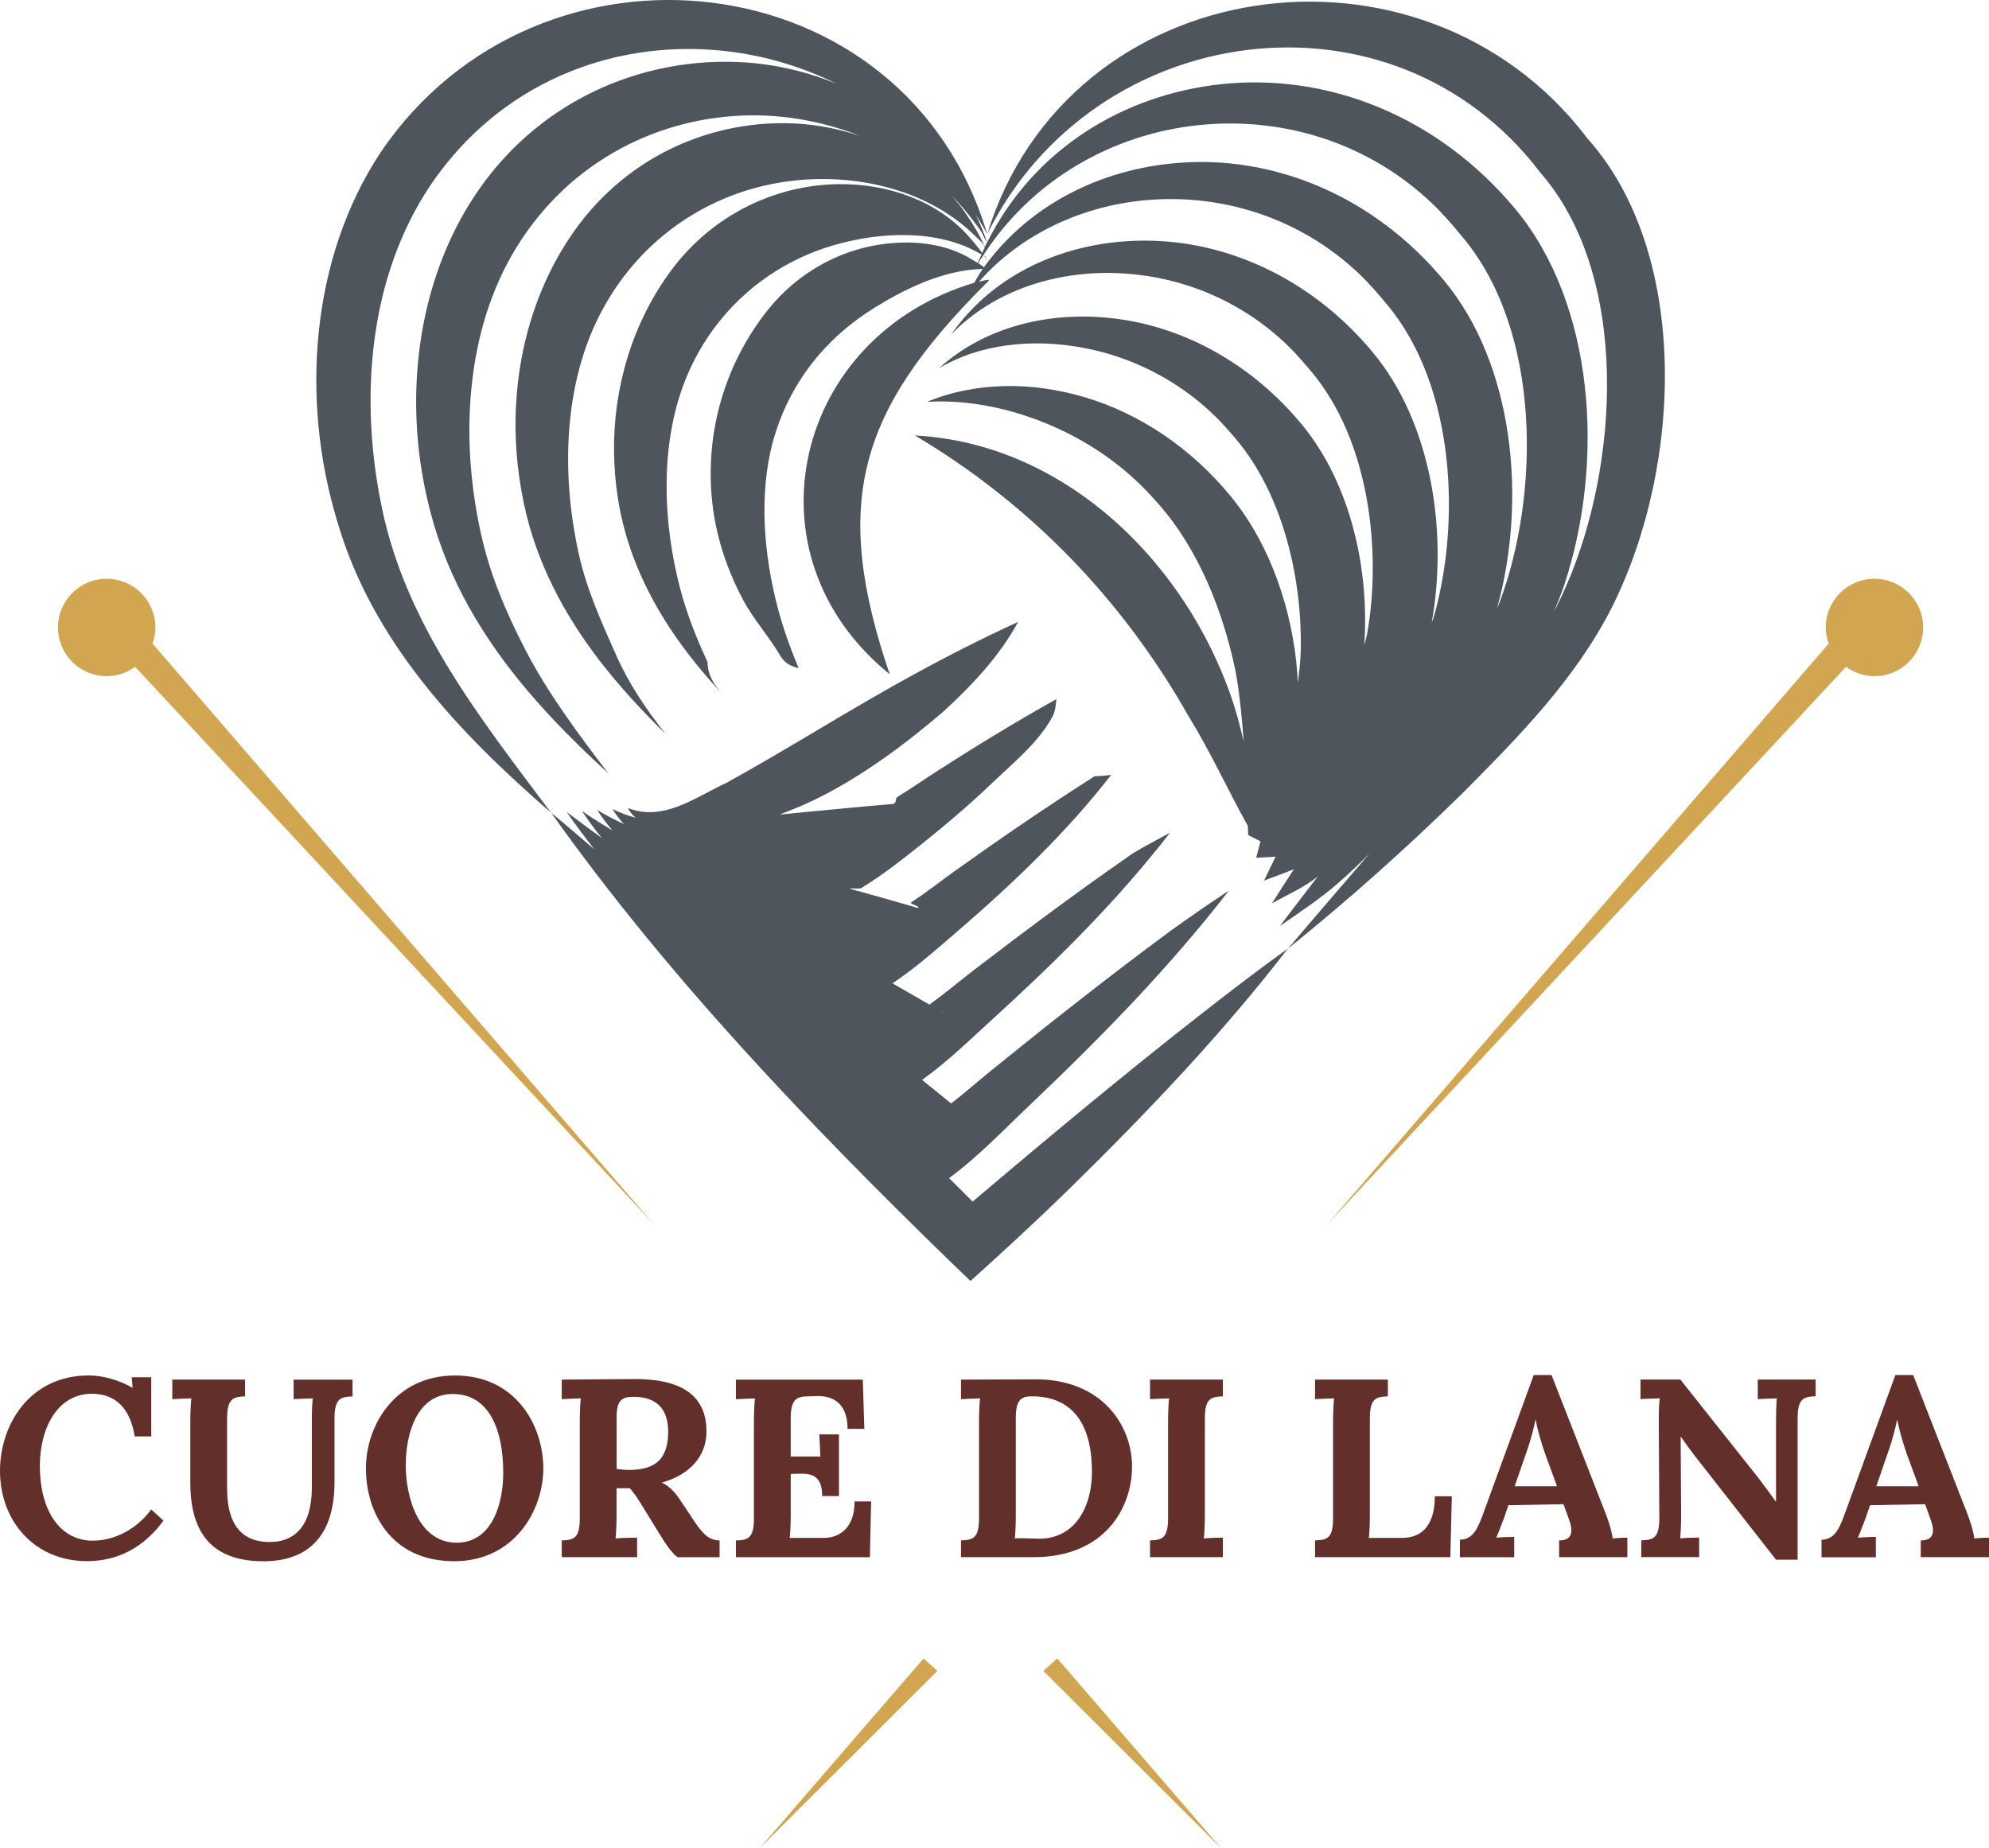 <svg xmlns="http://www.w3.org/2000/svg" id="Layer_1" data-name="Layer 1" viewBox="0 0 329.95 306.65"><defs><style>      .cls-1 {        fill: #4f555c;      }      .cls-2 {        fill: #622f2a;      }      .cls-3 {        fill: #d2a651;      }    </style></defs><g><path class="cls-2" d="m15.45,255.61c-5.64,0-8.84-5.18-8.84-12.42,0-6.07,2.78-11.96,8.67-11.96,3.91.04,6.31,2.4,7.07,7.07h2.74v-9.81h-3.24l.16,1.77c-2.31-1.35-5.09-2.07-7.28-2.07-9.81,0-14.73,8.17-14.73,15.83,0,8.38,5.77,14.98,14.44,14.98,3.45,0,8.55-1.05,12.67-6.73l-2.02-1.85c-2.36,3.24-6.1,5.18-9.64,5.18Z"></path><path class="cls-2" d="m48.7,232.12c.63-.04,2.27-.09,3.2-.13-.13.72-.17,2.27-.17,3.79v11.03c0,6.23-2.74,9.17-7.37,9.01-3.41-.13-6.69-1.9-6.69-8.92v-11.58c0-3.41,1.14-3.58,2.99-3.66v-2.78h-12.08v3.24c.59-.04,2.27-.09,3.16-.13-.08.72-.17,2.27-.17,3.79v10.19c0,7.2,2.65,13.05,12.13,13.05,6.73,0,11.79-3.49,11.79-13.17v-10.52c0-3.41,1.09-3.58,2.99-3.66v-2.78h-9.77v3.24Z"></path><path class="cls-2" d="m75.47,228.2c-9.97,0-14.77,8.34-14.77,15.41s3.99,15.4,14.65,15.4c9.98,0,14.78-8.46,14.78-15.4s-4.42-15.41-14.65-15.41Zm.34,27.74c-6.4.04-8.5-7.58-8.5-12.84s1.85-11.7,7.62-11.83c5.85-.13,8.55,5.34,8.55,13.05,0,5.18-1.85,11.57-7.66,11.62Z"></path><path class="cls-2" d="m114.67,251.61l-1.98-2.95c-.72-1.14-1.85-2.23-2.91-2.69,4.92-1.39,7.28-4.55,7.41-8.13.17-6.69-4.63-9.09-12.04-9.05-4,.04-7.96.04-11.96.09v3.24c.59-.04,2.27-.09,3.16-.13-.09.72-.17,2.27-.17,3.79v16.12c0,3.41-1.09,3.58-2.99,3.66v2.78h12.5v-3.24c-.59,0-2.69.04-3.58.13.09-.72.17-2.27.17-3.83v-4.5h2.19c.55.59,1.05,1.3,1.77,2.44l3.11,5.05c1.09,1.81,2.07,3.24,3.07,3.96h6.95v-2.78c-1.89-.08-2.86-1.09-4.71-3.96Zm-10.36-7.74c-.72,0-1.39-.09-2.02-.17v-8.63c0-2.95,1.05-3.33,2.82-3.33s5.73.38,5.73,5.77c0,4.29-1.85,6.36-6.52,6.36Z"></path><path class="cls-2" d="m136.64,255.14h-5.64c.09-.72.17-2.19.17-3.7v-6.9l1.09-.04c2.27-.08,4.13.17,4.13,3.7h2.78v-10.23h-3.25l.17,3.67h-4.92v-6.32c0-3.28,1.05-3.62,2.82-3.66l1.51-.04c2.27-.08,5.1.84,5.1,5.43h2.78l-.25-8.16h-21.05v3.24c.59-.04,2.27-.09,3.16-.13-.09.72-.17,2.27-.17,3.79v16.12c0,3.41-1.09,3.58-2.99,3.66v2.78h22.22l.21-9.26h-2.74c0,4.55-2.65,6.06-5.14,6.06Z"></path><path class="cls-2" d="m171.67,228.84l-12.25.04v3.24c.59-.04,2.27-.09,3.16-.13-.09.72-.17,2.27-.17,3.79v16.12c0,3.41-1.09,3.58-2.99,3.66v2.78h12.04c11.79,0,16.33-8.17,16.33-15.03s-5.01-14.52-16.12-14.48Zm.67,26.43c-1.01,0-3.2-.13-4-.04.09-.72.17-2.27.17-3.79v-16.2c0-3.24,1.01-3.66,3.07-3.58,5.85.17,9.56,3.96,9.56,12.55,0,5.6-2.65,11.07-8.8,11.07Z"></path><path class="cls-2" d="m190.78,232.12c.59-.04,2.27-.09,3.16-.13-.09.72-.17,2.27-.17,3.79v16.12c0,3.41-1.09,3.58-2.99,3.66v2.78h12.08v-3.24c-.59,0-2.27.04-3.16.13.09-.72.17-2.27.17-3.79v-16.12c0-3.41,1.09-3.58,2.99-3.66v-2.78h-12.08v3.24Z"></path><path class="cls-2" d="m232.71,255.14h-5.64c.09-.72.17-2.19.17-3.7v-16.12c0-3.41,1.09-3.58,2.99-3.66v-2.78h-12.08v3.24c.59-.04,2.27-.09,3.16-.13-.09.72-.17,2.27-.17,3.79v16.12c0,3.41-1.09,3.58-2.99,3.66v2.78h22.44l.25-10.1h-2.82c0,4.59-1.98,6.86-5.31,6.9Z"></path><path class="cls-2" d="m266.34,251.06l-8.96-22.94h-2.95l-8.21,22.52c-.92,2.52-1.68,4.8-4.04,4.8v2.91h9.01v-3.37c-.59,0-2.1.04-2.99.13.46-.97,1.05-2.66,1.35-3.41l.67-1.98,9.14-.17.84,2.31c.8,2.11.75,3.7-1.56,3.7v2.78h11.32v-3.24c-.59,0-1.51.04-2.44.13-.13-1.26-.84-3.33-1.18-4.17Zm-15.07-4.5l1.89-5.47c.93-2.61,1.35-4.59,1.56-5.55h.04c.25,1.56.89,3.74,1.6,5.77l1.93,5.26h-7.03Z"></path><path class="cls-2" d="m291.6,232.12c.59-.04,2.27-.09,3.15-.13-.08.72-.13,2.27-.13,3.79v13.34h-.04c-.68-.97-1.56-2.19-2.95-4l-12.88-16.25h-6.61v3.24c.63-.04,2.27-.09,3.2-.13-.13.72-.17,2.27-.17,3.79l.09,16.12c0,3.41-1.1,3.58-2.99,3.66v2.78h9.6v-3.24c-.59,0-2.27.04-3.16.13.09-.72.17-2.27.17-3.79l-.08-13.05h.04c.8,1.14,1.6,2.23,2.31,3.16l13.47,17.22h3.58v-23.45c0-3.41,1.09-3.58,2.99-3.66v-2.78h-9.6v3.24Z"></path><path class="cls-2" d="m327.51,255.23c-.13-1.26-.84-3.33-1.18-4.17l-8.96-22.94h-2.95l-8.21,22.52c-.92,2.52-1.68,4.8-4.04,4.8v2.91h9.01v-3.37c-.59,0-2.1.04-2.99.13.46-.97,1.05-2.66,1.35-3.41l.67-1.98,9.14-.17.84,2.31c.8,2.11.75,3.7-1.56,3.7v2.78h11.32v-3.24c-.59,0-1.51.04-2.44.13Zm-16.25-8.67l1.89-5.47c.93-2.61,1.35-4.59,1.56-5.55h.04c.25,1.56.89,3.74,1.6,5.77l1.93,5.26h-7.03Z"></path></g><path class="cls-1" d="m163.5,42.74s0-.07,0-.1c-.02-.03-.07-.12-.09-.14-.04-.04-.11-.05-.16-.09.09.13.18.25.26.39,0-.02,0-.05,0-.07Z"></path><path class="cls-1" d="m163.49,42.63s0,0,0,.01c0,.01.01.01,0-.01Z"></path><path class="cls-1" d="m163.73,43.15c-.07-.12-.16-.22-.23-.34,0,.06,0,.12.01.16.05.06.15.12.22.18Z"></path><path class="cls-1" d="m163.79,43.2s-.04-.03-.06-.05c.04.08.11.14.15.22-.08-.16-.01-.08-.09-.17Z"></path><path class="cls-1" d="m163.71,41.59c.04.09.09.17.13.26-.07-.14-.08-.18-.13-.26Z"></path><g><path class="cls-1" d="m263.11,22.67C249.38,4.8,227.9-2.08,208.17.97c-19.72,3.05-37.69,16.03-44.4,37.87,8.83-17.84,25.63-28.45,43.28-30.57,17.65-2.13,36.16,4.22,48.42,20.3,15.01,17.19,13.11,48.59,4.37,68.58-.63,1.48-1.33,2.92-2.07,4.34.61-1.48,1.23-2.95,1.74-4.51,6.79-20.57,4.96-46.61-8.18-62.36-12.89-15.45-31.2-22.55-48.78-20.65-16.15,1.74-31.08,10.75-38.8,26.25-.55-1.61-1.19-3.16-1.9-4.64.64,1.09,1.34,2.12,1.92,3.28C157.02,16.07,138.43,3.01,118.26.46c-20.17-2.55-41.93,5.42-55.04,24.7-11.73,17.66-13.35,41.18-7.33,61.13,5.74,20.07,20.32,35.36,35.53,48.55-11.72-15.65-24.02-31.08-28.06-50.55-3.76-17.92-2.31-38.1,8.04-53.55,11.43-16.89,29.91-24.04,47.84-22.38,6.74.62,13.39,2.49,19.57,5.55-4.34-1.78-8.94-2.96-13.64-3.43-16.86-1.63-34.9,5.24-45.91,21.23-8.55,12.46-11.47,28.23-9.76,43.11.39,3.45,1.05,6.84,1.91,10.14,2.91,11.23,8.77,20.95,16.09,29.62,4.13,4.87,8.7,9.41,13.4,13.71-5.05-6.62-10.02-13.28-13.77-20.53-3.24-6.26-5.98-12.71-7.46-19.74-1.65-7.72-2.26-15.83-1.46-23.69.82-8.32,3.18-16.37,7.52-23.38,2.19-3.54,4.74-6.63,7.54-9.3,9.01-8.52,20.66-12.63,32.25-12.51,5.88.07,11.74,1.26,17.23,3.44-3.42-1.15-7-1.88-10.65-2.08-13.54-.76-27.81,5.1-36.79,17.76-7.53,10.61-10.55,23.9-9.63,36.64.21,2.96.64,5.88,1.25,8.74,2.05,9.66,6.59,18.21,12.5,25.92,3.32,4.3,7.05,8.35,10.96,12.18-3.23-4.09-6.07-8.32-8.14-12.96-2.48-5.57-4.97-11.06-6.27-17.03-1.47-6.7-2.06-13.62-1.57-20.32.53-7.2,2.28-14.14,5.64-20.26,1.7-3.09,3.68-5.83,5.89-8.23,7.04-7.66,16.34-11.97,25.84-12.99,11.06-1.19,22.71,1.84,30.19,9.4.38.38.81.71,1.13,1.15.06.08.15.27.16.27.02.04.02.1.04.14.02.04.03.1.05.16-.14.3-.29.6-.42.9-.72-1-1.51-1.95-2.3-2.83-5.28-5.87-13.38-8.7-21.61-8.59-10.23.14-20.73,4.95-27.66,14.28-6.51,8.77-9.63,19.57-9.5,30.17.03,2.47.23,4.92.59,7.33,1.2,8.08,4.4,15.47,8.9,22.22,2.5,3.75,5.4,7.29,8.53,10.66-1.42-1.56-2.5-3.21-2.51-5.39-2.19-4.67-3.97-9.4-5.07-14.33-1.29-5.67-1.89-11.42-1.68-16.96.23-6.08,1.38-11.91,3.77-17.14,1.2-2.63,2.62-5.02,4.24-7.17,5.1-6.76,12.01-11.27,19.44-13.47,8.41-2.49,17.75-2.56,24.36,1.25.13.07.26.15.4.21-.21.48-.46.91-.66,1.4-.34-.2-.69-.4-1-.6-4.18-2.61-9.77-3.27-15.23-2.44-6.93,1.06-13.7,4.76-18.54,10.81-5.52,6.9-8.71,15.24-9.37,23.7-.16,1.98-.18,3.96-.07,5.92.35,6.51,2.22,12.72,5.31,18.52,1.69,3.18,4.19,5.92,6.09,9.14.53.91,1.31,1.79,3.12,2.18-1.63-3.89-2.96-7.74-3.87-11.62-1.1-4.64-1.71-9.21-1.79-13.6-.09-4.96.48-9.68,1.89-14.02.7-2.17,1.57-4.21,2.59-6.11,3.16-5.86,7.67-10.51,13.03-13.96,5.76-3.71,12.29-6.74,18.54-6.91.04,0,.11-.02.16-.02-.52.73-.96,1.54-1.43,2.32-7.41,2.21-13.53,6.1-18.16,11.02-4.65,4.94-7.79,10.91-9.23,17.23-1.44,6.32-1.18,12.99.98,19.33,2.16,6.34,6.23,12.36,12.4,17.36-2.42-7.11-3.96-13.39-4.57-19.14-.61-5.75-.31-10.97.96-15.95,2.53-9.97,8.88-19.01,19.34-29.5.16-.16.55-.55.7-.7,0-.04,0-.02,0-.02,0,0,0,0,0,0,.06,0-.12-.27-.07-.14-.41.04-1,.19-1.55.32,7.76-8.76,19.26-13.54,31.16-13.7,11.3-.16,22.95,3.83,32.01,12.5,1.61,1.54,3.09,3.27,4.58,5.06,11.38,13.69,12.13,36.37,7.66,51.88-.08.3-.22.56-.31.85,2.71-15.17-.04-33.13-9.74-44.83-9.75-11.76-23.17-18.15-36.47-18.55-13.29-.4-26.1,4.88-33.53,15.59,7.03-7.37,17.9-10.95,29.04-10.14,9.45.66,19.09,4.49,26.76,11.88,1.38,1.33,2.65,2.8,3.93,4.32,9.85,11.69,11.67,30.25,9.3,43.54-.12.66-.33,1.28-.48,1.93.89-12.56-2.25-26.82-10.34-36.62-8.18-9.92-19.16-15.95-30.31-17.5-11.15-1.55-22.23,1.17-29.9,8.16,6.43-3.88,15.32-5.12,24.29-3.33,7.59,1.48,15.24,5.15,21.5,11.26,1.14,1.11,2.21,2.32,3.28,3.57,8.32,9.7,11.18,24.11,10.95,35.19-.04,1.88-.24,3.69-.5,5.48-.03-.55-.04-1.1-.08-1.65-.78-10.16-4.34-21.11-11-29.24-6.61-8.08-15.14-13.75-24.15-16.45s-18.37-2.55-26.28.74c5.83-.38,12.74.71,19.55,3.48,5.73,2.31,11.39,5.81,16.24,10.64.9.9,1.76,1.85,2.62,2.82,6.8,7.7,10.65,17.97,12.59,26.85.56,2.54.83,5.03,1.1,7.5.18,1.71.31,3.4.44,5.1-.59-2.62-1.28-5.22-2.18-7.77-2.67-7.56-6.67-14.73-11.71-20.96-5.04-6.24-11.13-11.54-18-15.4-6.86-3.86-14.51-6.26-22.65-6.69,9.6,5.7,18.21,12.52,25.78,20.31,7.57,7.79,14.11,16.56,19.56,26.17,3.67,5.96,6.47,12.14,9.88,18.29.02.51.04,1.02.07,1.53.67.35,1.36.7,2.04,1.04-.24.91-.49,1.82-.72,2.73,1.07-.05,2.15-.12,3.22-.19-.64,1.32-1.28,2.64-1.91,3.97,1.66-.6,3.3-1.24,4.94-1.88-1.21,1.88-2.43,3.76-3.62,5.65,2.56-1.44,5.31-2.61,7.59-4.45-2.1,2.73-4.2,5.46-6.28,8.22,3.06-2.15,6.21-4.19,9.06-6.61,2.02-1.71,3.93-3.54,5.8-5.41-4.51,5.25-9.05,10.49-13.54,15.79,10.07-8.11,19.7-16.72,28.96-25.79,9.25-9.3,18.78-18.97,24.79-30.85,11.86-23.66,12.92-59.11-4.27-78.03Zm-103.02,12.57c-.69-.98-1.45-1.89-2.23-2.78,1.3,1.32,2.53,2.72,3.66,4.24.43.58.88,1.14,1.27,1.76.08.13.18.31.23.41.03.05.05.11.07.17.06.11.09.23.15.34.09.16.21.32.31.48.07.12.12.23.18.35-.12.24-.23.49-.35.73-.93-2.06-2.07-3.95-3.3-5.7Zm88.73,64.55c-.17.46-.38.9-.56,1.35.05-.18.12-.34.17-.53,4.89-17.97,2.63-40.24-8.89-54.08-11.32-13.61-27.19-20.35-42.62-19.6-13.28.64-25.86,6.58-33.7,17.4-.32-.24-.61-.48-.96-.68.27-.45.58-.86.86-1.3.04.02.08.04.11.06-.02-.04-.05-.08-.08-.11.17-.26.34-.52.51-.77.02.02.03.04.04.06-.01-.02-.02-.04-.03-.07,8.49-12.54,22.23-19.82,36.63-20.89,13.16-.99,26.8,3.17,37.27,13.12,1.85,1.76,3.54,3.75,5.24,5.81,12.9,15.68,12.6,42.47,6.01,60.23Z"></path><path class="cls-1" d="m161.34,199.34c-1.29-1.3-2.6-2.59-3.9-3.89,4.99-3.67,9.35-8.3,13.84-12.55,5.8-5.51,11.49-11.15,16.97-16.96,5.45-5.83,10.71-11.85,15.61-18.19-3.25,2.16-6.45,4.35-9.6,6.62-.41.29-.8.6-1.2.89-9.29,6.89-18.96,14.51-28.25,22.03-2.39,1.93-4.66,3.93-7.02,5.78-1.61-1.31-3.22-2.61-4.83-3.91,4.38-3.13,8.29-6.99,12.26-10.6,5.18-4.73,10.27-9.57,15.11-14.6,4.84-5.02,9.47-10.27,13.77-15.81-2.06,1.14-4.16,2.18-6.17,3.42-.37.23-.72.5-1.07.75-8.39,5.83-16.96,12.22-25.24,18.57-2.52,1.93-4.92,3.99-7.45,5.77-2.03-1.18-4.07-2.35-6.11-3.52,3.93-2.63,7.52-5.84,11.1-8.92,4.57-3.94,9.03-8.01,13.25-12.24,4.21-4.22,8.23-8.68,11.92-13.43-.86.12-1.75.21-2.74.22-.32.2-.63.41-.95.61-7.47,4.78-14.97,9.92-22.22,15.1-2.44,1.73-4.75,3.6-7.22,5.19-.5.32,1.6.67,1.09.97-3.51-1.02-7.03-2.01-10.56-2.99-.26-.07-.53-.14-.79-.21.53-.17,1.55.13,1.99-.14,3.57-2.17,6.88-4.81,10.16-7.42,3.95-3.16,7.8-6.44,11.39-9.88,3.58-3.43,7.65-6.66,10.08-11.05.47-.84.58-1.88.69-2.97-.27.15-.55.31-.82.46-6.57,3.7-12.97,7.62-19.21,11.64-2.1,1.35-4.14,2.78-6.25,4.07-.67.41-.06.83-.74,1.22-3.09.26-6.17.55-9.26.84-3.21.31-6.43.62-9.66.93,2.47-.92,4.91-1.95,7.27-3.18,7.24-3.76,13.92-8.76,19.97-13.96,4.68-4.31,9.18-9.03,12.36-14.84-5.93,2.74-11.45,5.52-16.88,8.5-5.35,2.9-10.59,6-15.81,9.1-5.22,3.1-10.42,6.2-15.7,9.11-5.18,2.39-10.4,6.5-16.36,4.19.3.65.78,1.14,1.27,1.61-1.25-.35-2.52-.79-3.81-1.45.52.92,1.18,1.73,1.88,2.49-1.46-.67-2.93-1.42-4.42-2.33.75,1.21,1.61,2.33,2.52,3.4-1.68-1.02-3.36-2.05-5.07-3.24,1.03,1.56,2.14,3.06,3.31,4.5-1.94-1.42-3.88-2.84-5.85-4.34,1.47,2.13,3.02,4.18,4.6,6.2-2.39-2.01-4.72-4.08-7.15-6.05,9.65,13.58,20.26,26.41,31.43,38.74,11.17,12.33,22.9,24.17,34.82,35.76l3.3,3.17c5.53-4.97,11.09-10.1,16.38-15.27,6.42-6.3,12.74-12.71,18.83-19.32,6.09-6.62,11.95-13.44,17.45-20.57-4.9,3.51-9.65,7.17-14.36,10.85-12.44,9.71-25.66,20.72-37.94,31.13Zm-4.99-31.43c-.07-.04-.15-.08-.22-.13.18.04.29.09.22.13Z"></path></g><g><path class="cls-3" d="m25.78,104.1c0-4.46-3.62-8.08-8.08-8.08s-8.08,3.62-8.08,8.08,3.62,8.08,8.08,8.08c1.77,0,3.39-.58,4.72-1.55l85.98,92.42L25.3,106.77c.3-.84.49-1.73.49-2.67Z"></path><path class="cls-3" d="m310.95,96.02c-4.46,0-8.08,3.62-8.08,8.08,0,.94.19,1.83.49,2.67l-83.11,96.28,85.98-92.42c1.33.96,2.95,1.55,4.72,1.55,4.46,0,8.08-3.62,8.08-8.08s-3.62-8.08-8.08-8.08Z"></path><polygon class="cls-3" points="126 306.65 155.51 277.21 153.21 275.14 126 306.65"></polygon><polygon class="cls-3" points="173.08 277.21 202.59 306.65 175.39 275.14 173.08 277.21"></polygon></g></svg>